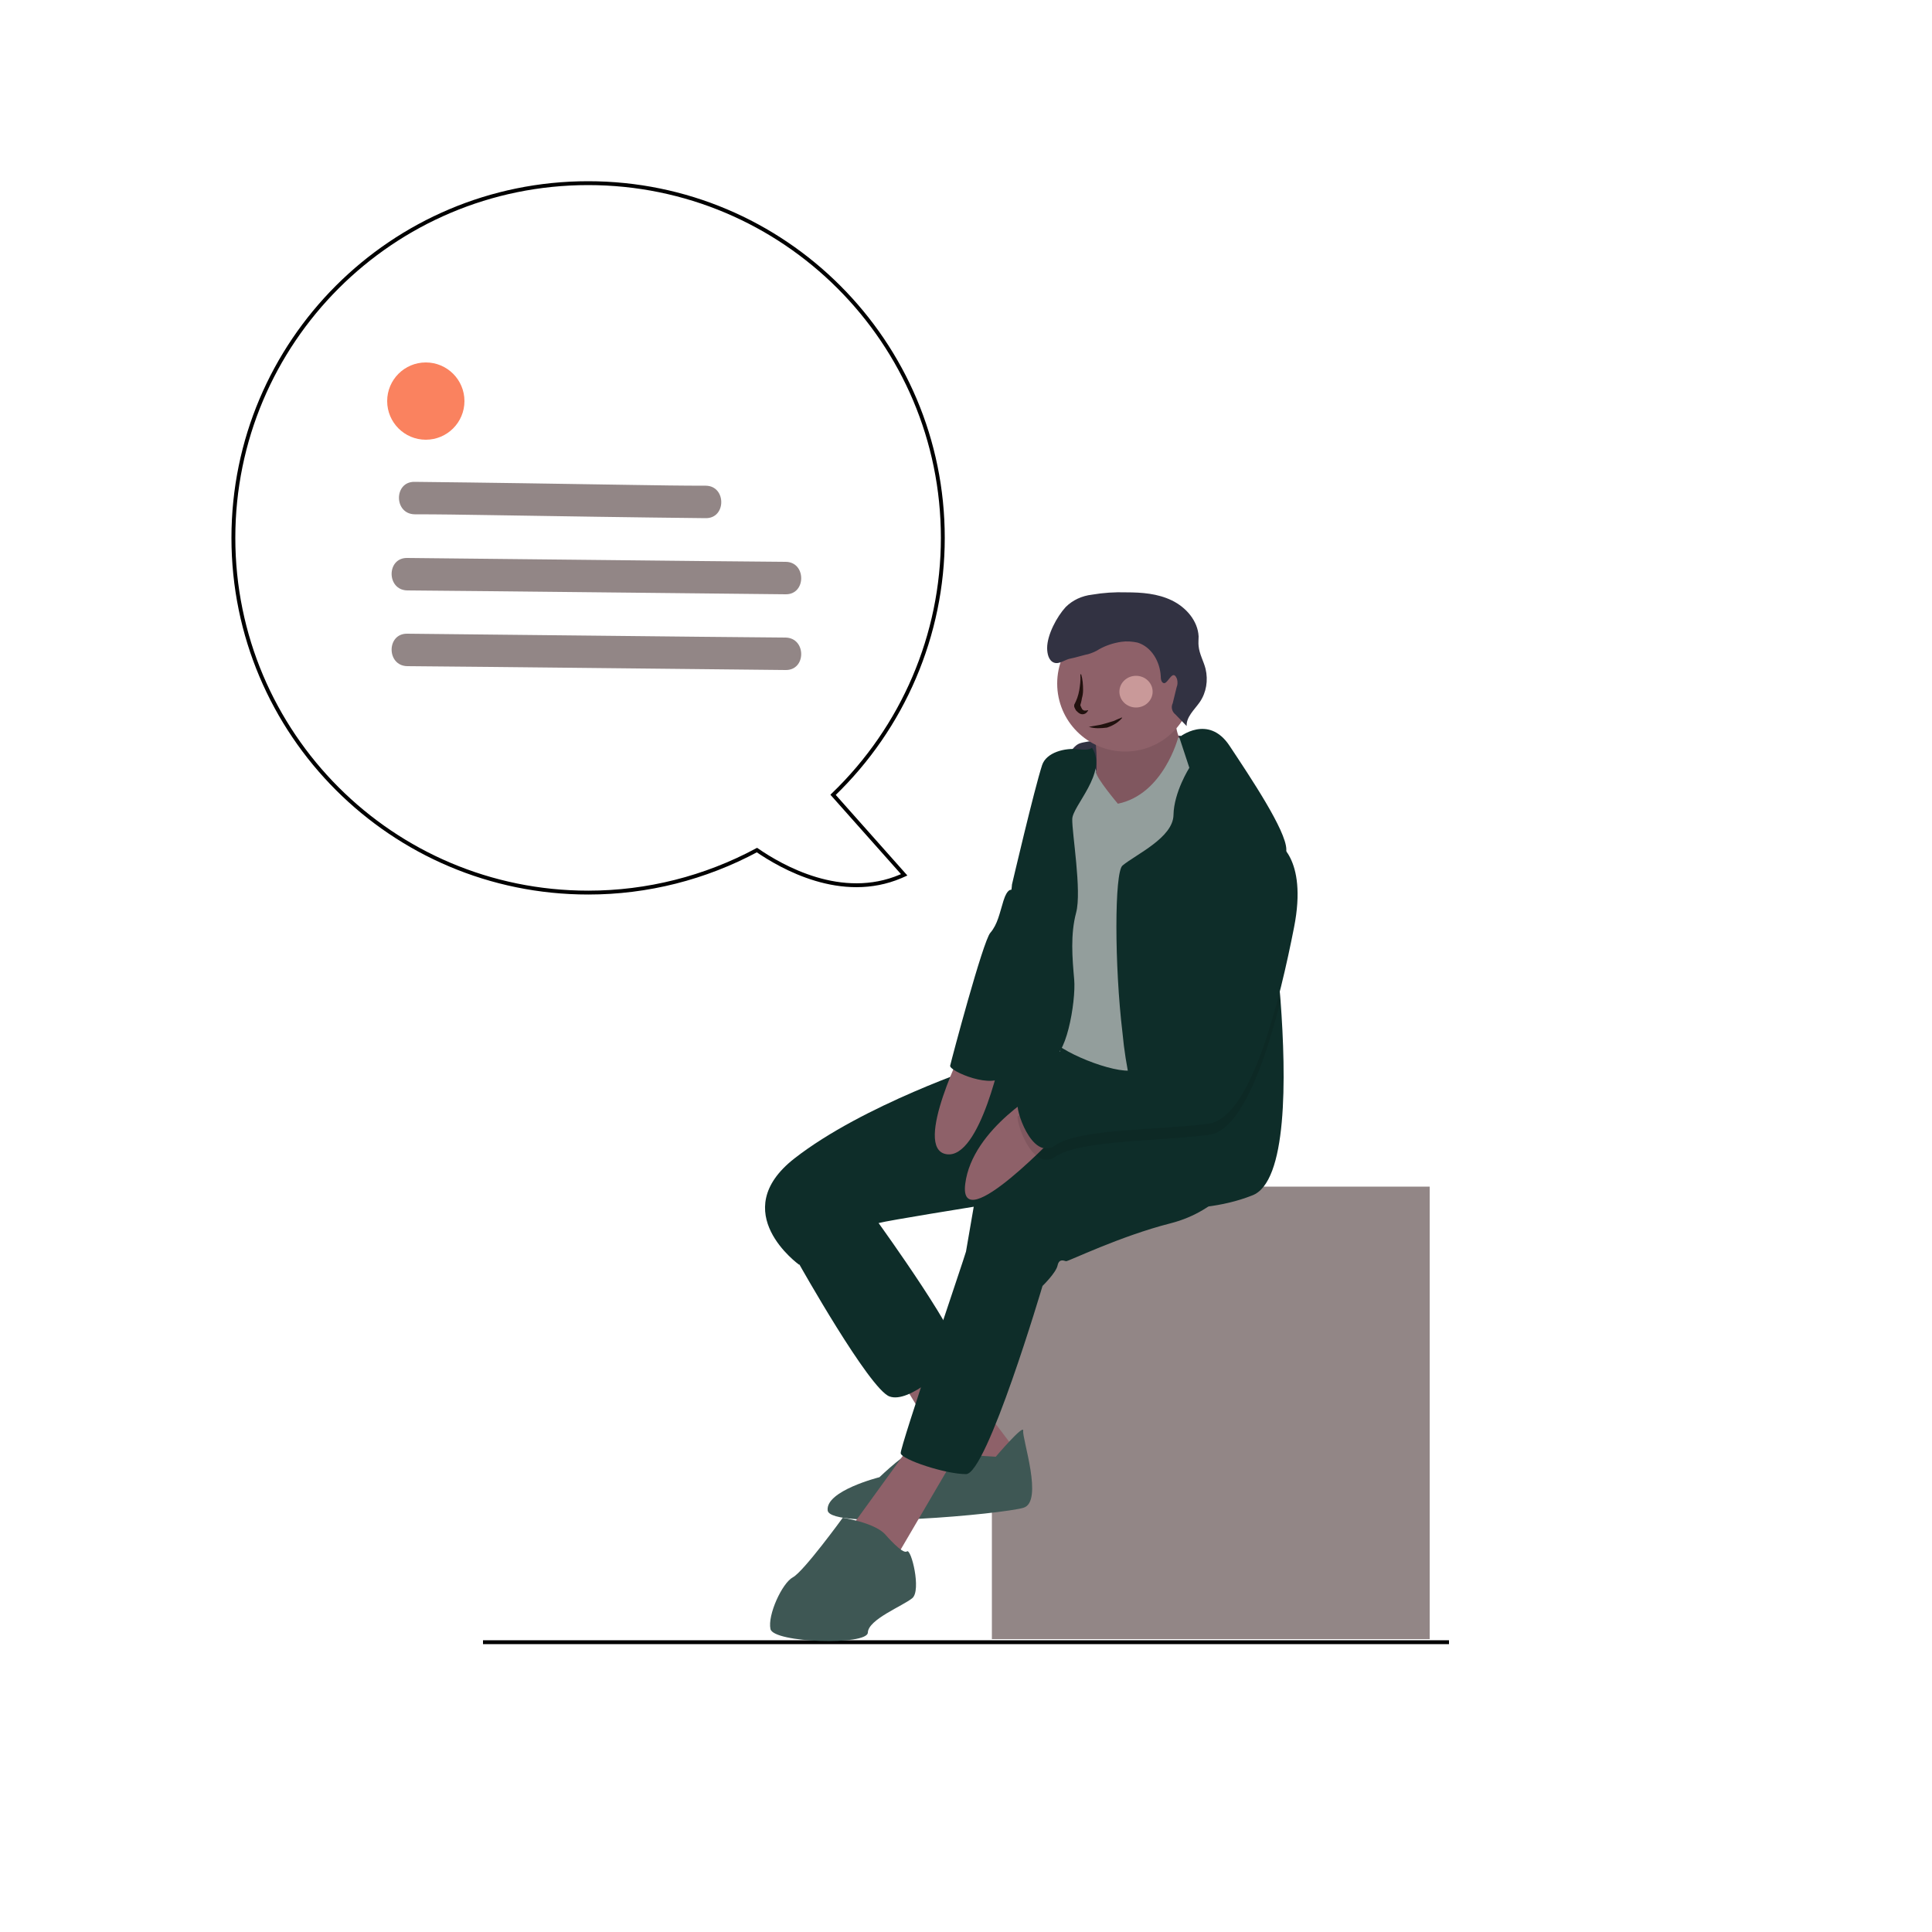 <svg xmlns="http://www.w3.org/2000/svg" xmlns:xlink="http://www.w3.org/1999/xlink" id="Layer_1" x="0px" y="0px" viewBox="0 0 500 500" style="enable-background:new 0 0 500 500;" xml:space="preserve"> <style type="text/css"> .st0{fill:none;stroke:#000000;stroke-miterlimit:10;} .st1{fill:#FA825F;} .st2{fill:#928686;} .st3{fill:#323242;} .st4{fill:#8E6169;} .st5{opacity:0.1;enable-background:new ;} .st6{fill:#3E5754;} .st7{fill:#0E2D29;} .st8{fill:#939E9C;} .st9{fill:#C99999;} .st10{fill:#21110E;} </style> <line class="st0" x1="125" y1="425" x2="375" y2="425"></line> <circle class="st1" cx="110.2" cy="103.8" r="10"></circle> <path class="st0" d="M152.3,231h-0.1c-50.7,0-91.8-41.1-91.8-91.8s41.1-91.8,91.8-91.8c50.7,0,91.8,41.1,91.8,91.8 c0,25.1-10.3,49.1-28.4,66.5l18.4,20.7l-0.9,0.4c-15.3,6.5-30.8-2.4-37.2-6.8C182.5,227.2,167.5,231,152.3,231z"></path> <path class="st2" d="M182.6,134.1c-18.9-0.2-37.7-0.5-56.5-0.8c-6.3-0.1-12.6-0.2-18.8-0.2c-5.4-0.1-5.4-8.5,0-8.4 c18.8,0.2,37.7,0.5,56.5,0.8c6.3,0.1,12.6,0.2,18.9,0.2C188,125.8,188,134.2,182.6,134.1z"></path> <path class="st2" d="M203.3,153.8l-76.2-0.8l-21.7-0.2c-5.4-0.1-5.4-8.5,0-8.4l76.2,0.8l21.7,0.2 C208.7,145.4,208.7,153.9,203.3,153.8z"></path> <path class="st2" d="M203.3,173.4l-76.2-0.8l-21.7-0.2c-5.4-0.1-5.4-8.5,0-8.4l76.2,0.8l21.7,0.2 C208.7,165.1,208.7,173.5,203.3,173.4z"></path> <rect x="256.7" y="307.1" class="st2" width="113.3" height="117.1"></rect> <path class="st3" d="M308.7,194.6l5.5,14.3l-9.8-0.7l-13,0.7l-17.4-5.5c0,0,1.7-9.6,5.4-11s26.1-2,26.1-2L308.7,194.6z"></path> <path class="st4" d="M282.4,187.8c2.7,4.4,0.7,21.9,0.7,21.9l9.2,1.6c0,0,17.4-14.4,14.1-18.4s-1.8-9.7-1.8-9.7 S279.6,183.4,282.4,187.8z"></path> <path class="st5" d="M282.4,187.8c2.7,4.4,0.7,21.9,0.7,21.9l9.2,1.6c0,0,17.4-14.4,14.1-18.4s-1.8-9.7-1.8-9.7 S279.6,183.4,282.4,187.8z"></path> <polygon class="st4" points="231,353.6 250,384.7 263.8,376.6 243.6,349.9 "></polygon> <path class="st6" d="M237.8,375.1c-1.9-0.8-10.2,7.2-10.2,7.2s-14,3.5-13.4,8.6s45.5,0.9,50.7-0.7s-0.4-17.9-0.1-19.9 s-7.1,6.7-7.1,6.7S239.6,376,237.8,375.1z"></path> <polygon class="st4" points="236.1,373.4 219.8,395.9 232,402.9 248.1,375.4 "></polygon> <path class="st7" d="M211.6,308.1l-4.8,19c0,0,18.2,32.4,23.4,34.3s15.2-7.8,17.7-10.4s-20.4-34.3-20.4-34.3l-4.8-6.8L211.6,308.1z"></path> <path class="st7" d="M321.9,278l-23.6-10l-22.6-1.3l-1.4,5.4l-9.5,0.6l-10.9,3.1c0,0-30.5,10.1-48.3,24s1.2,27.5,1.2,27.5 s18.6-10.2,20.7-10.8s24.5-4.2,24.5-4.2l-2,11.6c-0.2,1-17.1,50.6-16.9,52.2s11.5,5.4,16.9,5.4s19.8-48.7,19.8-48.7s3.5-3.4,3.9-5.3 s1.7-1.2,2.2-1.1s14-6.5,27-9.8s18.1-12.9,18.1-12.9L321.9,278z"></path> <circle class="st4" cx="291.2" cy="176.9" r="17.6"></circle> <path class="st8" d="M316.8,204.2c3.7,4.6-2.3,24.9-2.3,24.9s-4.7,18.6-7.6,24c-2.9,5.5-9.7,21.7-13,23.6s-18.2-3.6-22-7.8 s0.9-5.3,3.1-6.4s-1-63.2,1.5-66.7s7.5,2.8,7.2,4s5.6,8.2,5.6,8.2c11.8-2.4,15.6-17.1,15.6-17.1l2.1,0.4 C307.1,191.1,313.1,199.6,316.8,204.2z"></path> <path class="st7" d="M290.5,224c3.5-2.9,13.1-7.2,13.2-13.1s4.1-12.2,4.1-12.2l-2.6-7.9c0,0,7.5-6.1,13,2.2s14.6,21.9,14.7,26.8 c0,1.1-0.1,2.1-0.3,3.1c-0.9,4.7-2.1,9.4-3.6,14c0,0,1.4,9.7,2.4,22c1.5,20.1,1.8,47.2-7.4,50.5c-3.8,1.5-7.8,2.4-11.8,2.9 c-6.8,0.6-10.2-1.5-10.7-4.3c-0.4-2.1-0.4-8.1-1.1-13.4c-0.7-5-2-9.2-4.9-9c-1.1,0.1-2.2-2-3-5.4c-0.9-4.2-1.6-8.5-2-12.9 C288.4,249.9,288.4,225.8,290.5,224z"></path> <path class="st7" d="M277.5,212c-0.1,3.5,2.5,18.6,1,24.2s-1,11.7-0.5,17.3c0.5,5.6-2.2,21.5-6.5,20.2s-15.8,8.2-14.7,4.9 c1.1-3.3,0.5-8.8,1.6-15.1s3.5-34.6,3.5-34.6s5.8-24.8,7.8-30.9c1.1-3.3,5.9-4.5,9.4-4.1c2.9,0.4,3.5-0.4,3.5-0.4 C286.8,199.9,277.5,208.6,277.5,212z"></path> <path class="st4" d="M274.7,292.4c0,0-26.7,28.5-24.9,14s20.4-24.6,20.4-24.6L274.7,292.4z"></path> <path class="st4" d="M249.9,269.8c0,0-13.9,27.4-5,28.9s14.6-27.3,14.6-27.3L249.9,269.8z"></path> <path class="st6" d="M218.1,392.8c0,0-10.1,13.9-12.9,15.4s-6.6,9.8-5.8,13.4s25.1,4.3,25.2,0.9s9.1-6.9,11.5-8.9s-0.3-13-1.4-12.1 s-5.7-4.5-5.7-4.5C226.1,394,218.1,392.8,218.1,392.8z"></path> <path class="st5" d="M263.5,288.8c1-0.3,14.9-11.4,19.3-8.6c1.7,1,5.4,1,9.4,0.2c6.5-1.3,13.7-4.6,14.4-8.5c0-0.1,0-0.2,0.1-0.3 c1.4-7.5,12.2-55.5,23.6-50.7c0.9,0.5,1.7,1.3,2.4,2.1c-0.9,4.7-2.1,9.4-3.7,14c0,0,1.4,9.7,2.4,22c-2.5,9.8-5.7,20-9.7,26.8 c-2.6,4.5-5.6,7.5-8.9,7.9s-7.9,0.8-12.5,1.1c-10.7,0.7-22.8,1.5-27.1,4.5C266.9,303.7,262.5,289.1,263.5,288.8z"></path> <path class="st7" d="M306.6,268.9c-1.1,6.3-19.3,11.1-23.8,8.3s-18.3,8.3-19.3,8.6s3.4,15,9.6,10.6s28.5-4,39.7-5.6 s18.5-32.5,22.1-50.8s-4.6-22.1-4.6-22.1C318.7,212.9,307.7,262.6,306.6,268.9z"></path> <path class="st7" d="M259.9,278.2c-2.6,4-14.3-1-14-2.4s8.5-32.3,10.4-34.4c1.9-2.2,2.4-5.1,3.4-8.3s2-2.8,2-2.8l9.1-21.1 C270.8,209.2,262.5,274.2,259.9,278.2z"></path> <path class="st3" d="M304.6,175.7c0.2,0.7,0.2,1.5-0.1,2.2l-1,4.1c-0.5,1-0.2,2.2,0.7,2.9l2.9,3c-0.1-2.4,2-4.2,3.4-6.2 c1.7-2.5,2.2-5.6,1.5-8.6c-0.5-2-1.6-3.8-1.8-5.9c-0.1-0.8,0-1.7,0-2.5c-0.2-4-3.2-7.5-6.9-9.3s-7.8-2.1-11.8-2.1 c-3-0.1-6,0.1-8.9,0.6c-2.6,0.3-5,1.4-6.8,3.2c-2.3,2.5-4.8,7.2-4.8,10.6c0,1.5,0.4,3.3,1.8,3.8s2.9-0.9,4.4-1.1 c0.7-0.1,3.7-1,4.4-1.1c1-0.3,2-0.7,2.9-1.3c1.8-1,3.7-1.6,5.7-1.9c1.4-0.2,2.8-0.1,4.2,0.2c3.6,1.1,5.8,4.9,6,8.7 c0,0.7,0.1,1.6,0.8,1.8C302.3,177,303.5,172.9,304.6,175.7z"></path> <ellipse class="st9" cx="294" cy="179" rx="4.3" ry="4.1"></ellipse> <g> <path class="st10" d="M279.8,174.5c0.4,1.3,0.5,2.7,0.5,4.1c0,0.7-0.1,1.4-0.3,2.1c-0.1,0.7-0.3,1.4-0.5,2.1l0-0.5 c0.2,0.5,0.4,1,0.6,1.3c0.1,0.1,0.3,0.2,0.5,0.3c0.3,0,0.6,0,0.9-0.1c0,0,0.1,0,0.1,0c0,0,0,0,0,0.1c-0.2,0.3-0.4,0.6-0.8,0.8 c-0.4,0.2-0.9,0.2-1.3,0c-0.4-0.2-0.7-0.5-1-0.8c-0.2-0.3-0.4-0.7-0.5-1l0,0c0-0.2,0-0.3,0-0.5c0.3-0.6,0.6-1.2,0.8-1.8 c0.2-0.6,0.4-1.3,0.5-1.9c0.2-1.3,0.4-2.6,0.3-4C279.7,174.4,279.7,174.4,279.8,174.5C279.8,174.4,279.8,174.4,279.8,174.5z"></path> </g> <g> <path class="st10" d="M281.8,188.1l2.3-0.4c0.7-0.1,1.4-0.3,2.1-0.5c0.7-0.2,1.3-0.4,2-0.6c0.7-0.3,1.3-0.6,2.1-0.9l0,0 c0,0,0.1,0,0.1,0c0,0,0,0,0,0.1c-1,1.2-2.4,2-3.9,2.5C284.9,188.5,283.3,188.6,281.8,188.1C281.8,188.2,281.7,188.1,281.8,188.1 C281.8,188.1,281.8,188.1,281.8,188.1L281.8,188.1z"></path> </g> </svg>